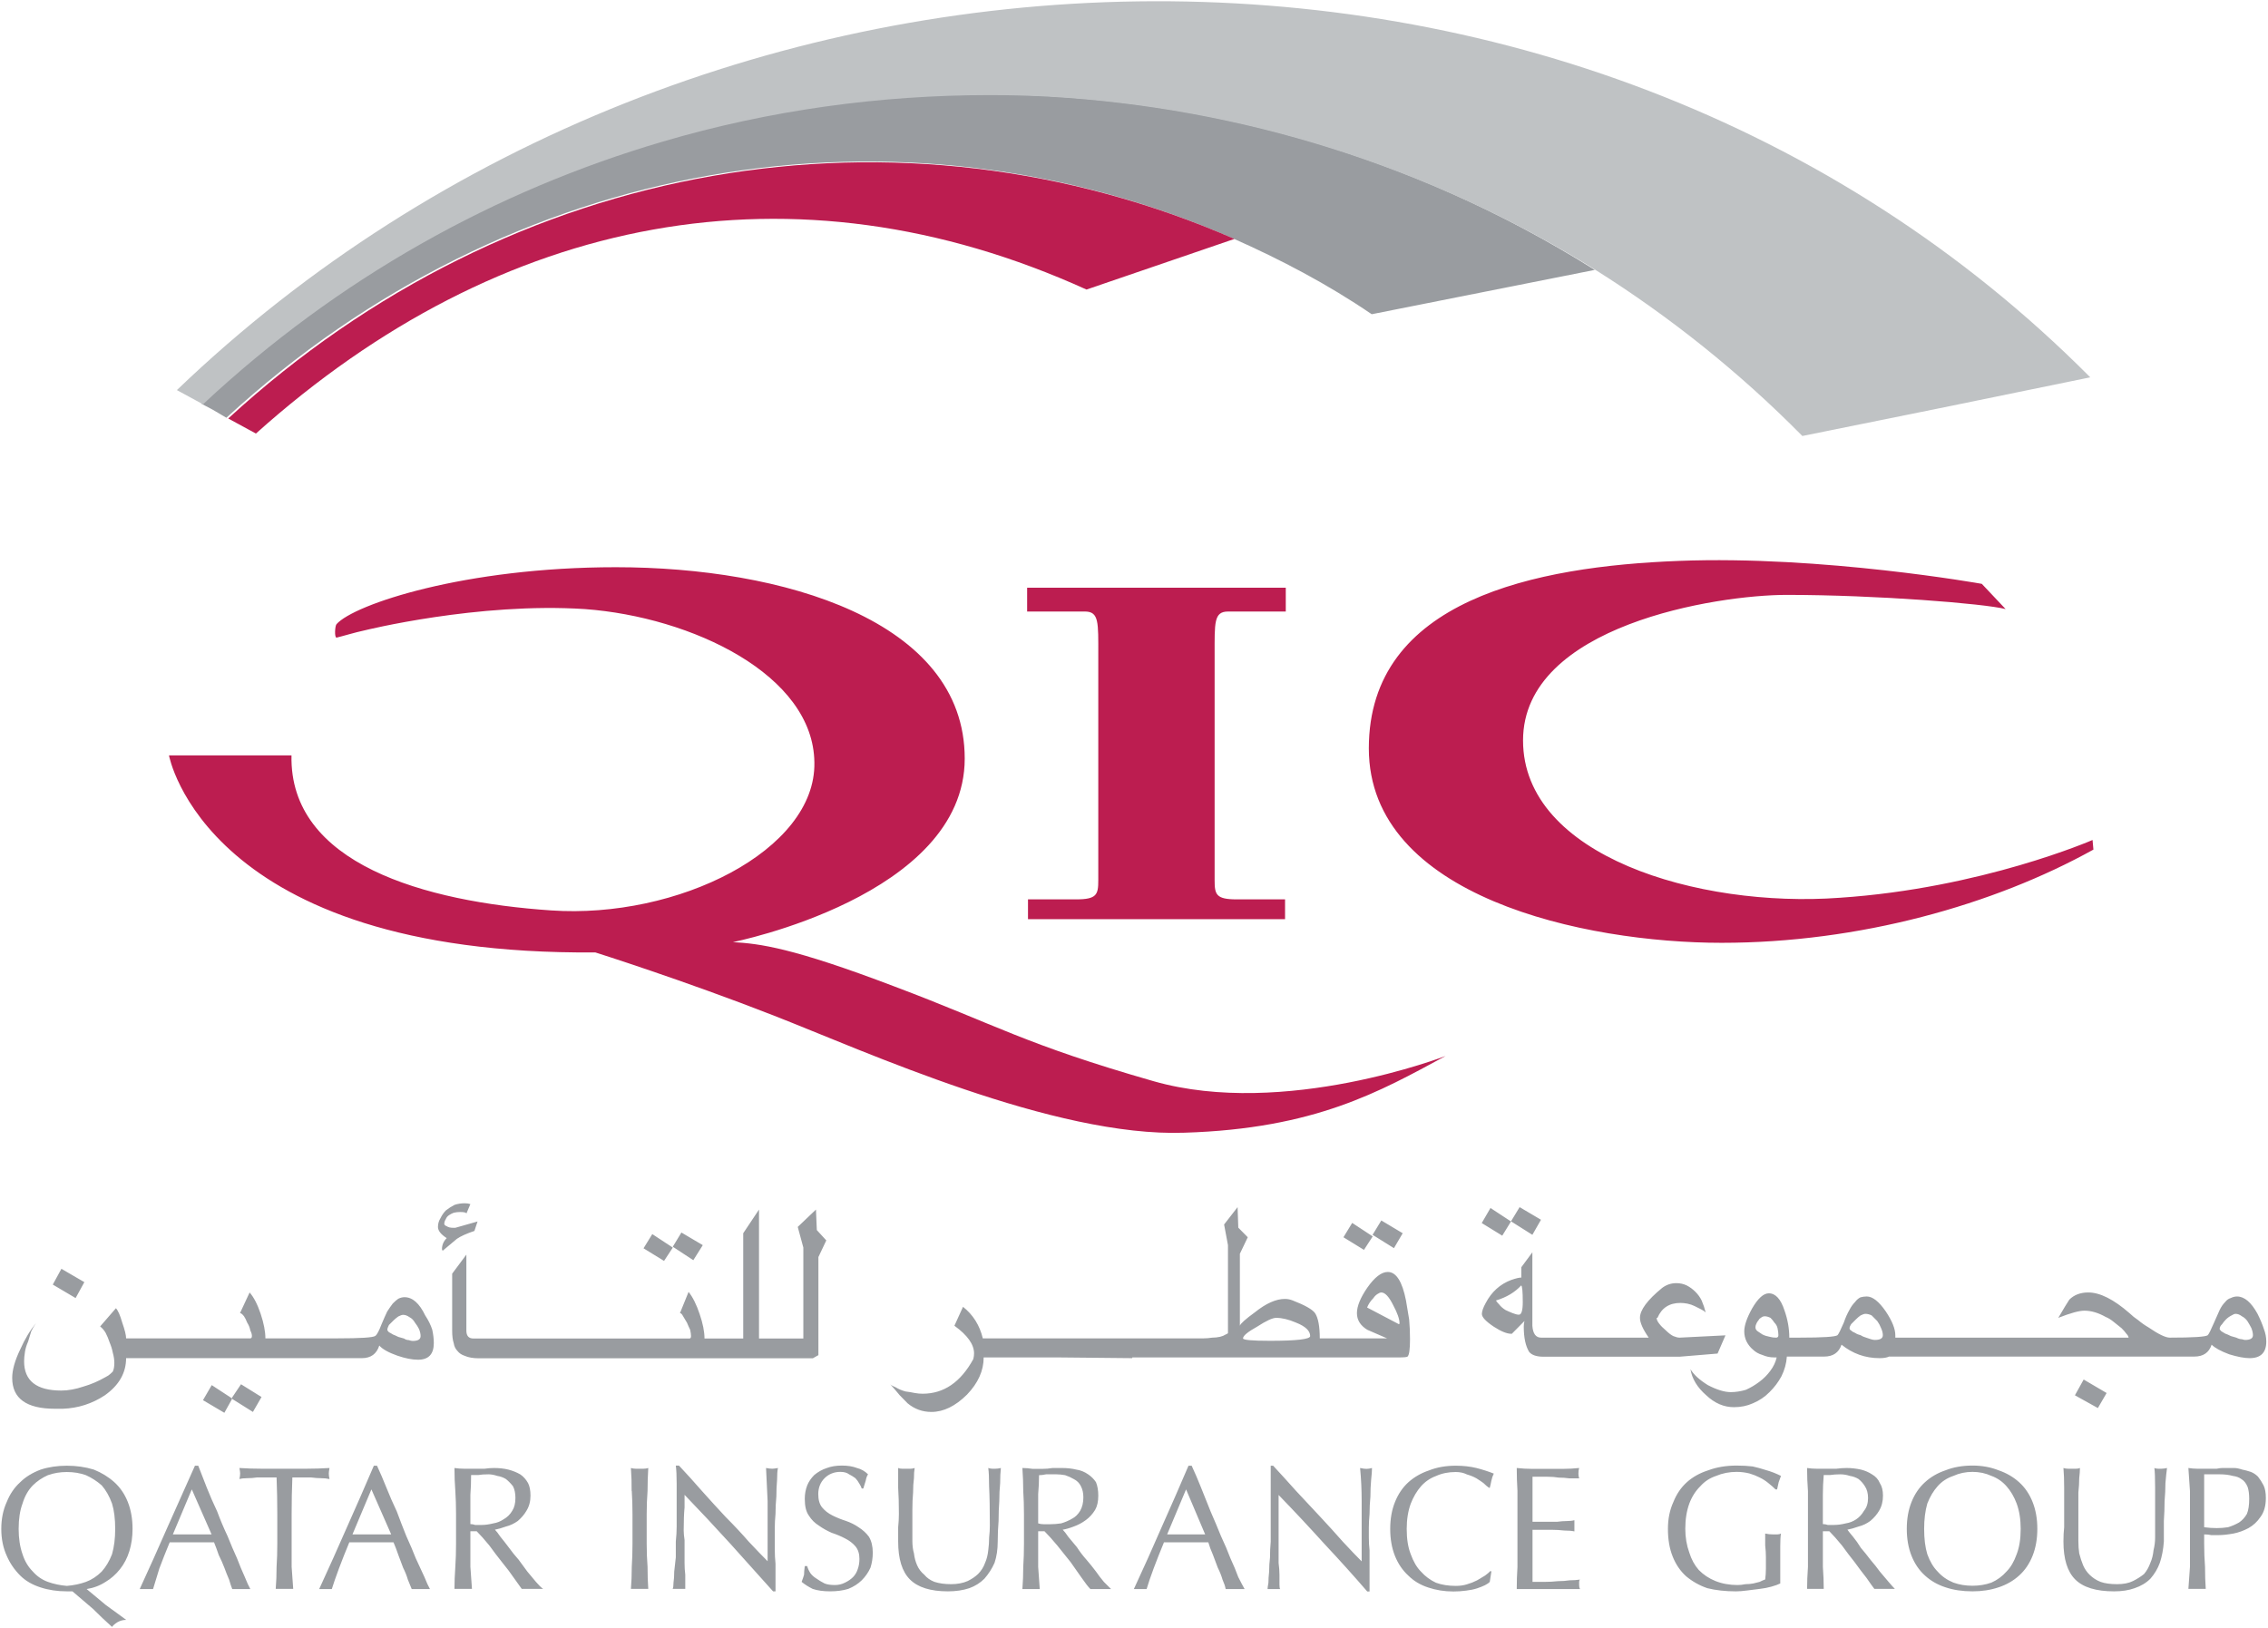 <svg version="1.2" xmlns="http://www.w3.org/2000/svg" viewBox="0 0 1581 1135" width="1581" height="1135">
	<title>Sustainability+Report+2022-pdf-svg</title>
	<defs>
		<clipPath clipPathUnits="userSpaceOnUse" id="cp1">
			<path d="m-692.24-585.54h6567.05v9286.52h-6567.05z"/>
		</clipPath>
	</defs>
	<style>
		.s0 { fill: #bc1d50 } 
		.s1 { fill: #999ca0 } 
		.s2 { fill: #bfc2c4 } 
	</style>
	<g id="Clip-Path: Page 1" clip-path="url(#cp1)">
		<g id="Page 1">
			<path id="Path 2" fill-rule="evenodd" class="s0" d="m384.1 634.8c88.2 6.1 184.7-41.9 183.6-103.1-0.6-61.2-85.5-101.5-159.9-107-74.5-4.9-153.9 14.9-153.9 14.9-5.5 1.1-16.5 4.4-19.3 5-1.6 0-1.1-8.3 0-9.4 12.2-13.8 89.4-39.7 194.7-39.7 115.8 0 243.2 36.9 243.2 133.4 0 96-161.6 128-161.6 128 18.7 1.1 41.3 3.8 112.5 30.9 71.7 27 90.4 40.2 180.8 66.1 91 26 203.5-17.6 203.5-17.6-45.8 24.8-91 50.7-182 53.5-90.9 3.3-222.7-56.8-286.1-81.6-63.4-24.8-124.6-44.1-124.6-44.1-271.9 2.2-297.2-137.4-297.2-137.4h85.4c-1.6 75.6 92.7 102.1 180.9 108.1zm478-7.7h33.7v13.8h-179.2v-13.8h33.6c14.3 0 15.4-3.3 15.4-13.2v-157.2c0-22.6 0.6-30.3-9.3-30.3h-40.3v-16.6h180.3v16.6h-40.2c-10 0-9.4 7.7-9.4 30.3v157.2c0 9.9 1.1 13.2 15.4 13.2zm383.2-212.3c-47.9 0-183.6 21-183.6 101.5 0 80.5 121.9 116.9 220.6 109.7 99.2-6.6 176.4-40.3 176.4-40.3l0.6 6.7c-69.5 38.6-163.2 65-259.2 65-95.4 0-245.9-31.9-245.9-135.6 0-103.7 116.4-126.9 216.2-130.7 99.8-3.9 211.1 16 211.1 16l16.6 17.6c-14.4-3.8-89.9-9.9-152.8-9.9z"/>
			<path id="Path 3" fill-rule="evenodd" class="s1" d="m4.7 1047.3q3.3-8.3 9.4-13.8 5.5-5.5 14.3-8.8 8.3-2.7 18.2-2.7 10 0 18.8 2.7 8.2 3.3 14.3 8.8 6.1 5.5 9.4 13.8 3.3 8.3 3.3 18.8 0 8.2-2.2 15.4-2.2 7.2-6.6 12.7-4.4 5.5-10 8.8-6 3.9-13.2 5 6.6 5.5 13.2 11 6.7 5 14.4 10.5-3.3 0-6.1 1.6-2.7 1.7-3.8 3.3-6.7-6-13.3-12.6-7.1-6.1-14.3-12.2-1.1 0-2.2 0h-1.7q-9.9 0-18.2-2.7-8.8-2.8-14.3-8.3-6.1-6.1-9.4-13.8-3.8-8.3-3.8-18.7 0-10.5 3.8-18.8zm73.4 1.1q-2.8-7.7-7.2-12.7-5-4.4-11-7.1-6.1-2.2-13.3-2.2-7.1 0-13.2 2.2-6.1 2.7-10.5 7.1-4.9 5-7.2 12.7-2.7 7.2-2.7 17.7 0 9.9 2.7 17.6 2.3 7.2 7.2 12.1 4.4 5 10.5 7.2 6.1 2.2 13.2 2.8 7.2-0.6 13.3-2.8 6-2.2 11-7.2 4.4-4.9 7.2-12.1 2.2-7.7 2.2-17.6 0-10.5-2.2-17.7zm96.4 59.6q-1.6 0-3.3 0c-1.1 0-8.2 0-9.3 0q-1.1-2.8-2.2-6.6-1.7-3.9-3.3-8.3-1.7-4.4-3.9-8.8-1.7-5-3.3-8.9-3.9 0-7.7 0-4.4 0-8.3 0-3.9 0-7.2 0-3.8 0-7.7 0-3.9 9.4-7.2 18.2-2.7 8.9-4.4 14.4-2.2 0-4.4 0-2.7 0-4.9 0 9.9-21.5 19.3-43 9.3-21 19.2-43h2.3q2.7 7.1 6 15.4 3.3 8.3 7.2 16.5 3.3 8.9 7.2 17.1 3.3 8.3 6.6 15.5 2.7 7.1 5.5 13.2 2.2 5.5 3.8 8.3zm-54-38.1q3.3 0 6.6 0 3.9 0 6.6 0 3.4 0 7.2 0 3.3 0 6.6 0l-13.8-31.4zm72.3-39.7q-3.3 0-6.6 0-3.3 0-7.2 0-3.3 0.5-6.6 0.5-3.3 0-5.5 0.6 0.5-2.2 0.5-3.9 0-1.1-0.5-3.8 7.7 0.5 15.4 0.5 7.7 0 16 0 7.7 0 15.4 0 7.7 0 16-0.5-0.5 2.7-0.5 3.8 0 1.7 0.5 3.9-2.7-0.6-6-0.6-2.8 0-6.7-0.5-3.3 0-6.6 0-3.8 0-6.6 0-0.5 12.7-0.5 25.4c0 5.5 0 31.8 0 36.9q0.5 8.3 1.1 15.4-2.8 0-6.1 0-3.3 0-6.1 0 0.6-7.1 0.6-15.4 0.5-7.7 0.5-16v-20.9q0-12.7-0.5-25.4z"/>
			<path id="Path 4" fill-rule="evenodd" class="s1" d="m299.7 1108q-1.6 0-3.3 0c-0.7 0-8.3 0-9.4 0q-1.1-2.8-2.7-6.6-1.1-3.9-3.3-8.3-1.7-4.4-3.3-8.8-1.7-5-3.4-8.9-3.8 0-8.2 0-3.9 0-7.7 0-3.9 0-7.8 0-3.3 0-7.1 0-3.9 9.4-7.2 18.2-3.3 8.9-5 14.4-1.6 0-4.4 0-2.2 0-4.4 0 9.9-21.5 19.3-43 9.4-21 18.8-43h2.2q3.3 7.1 6.6 15.4 3.3 8.3 7.2 16.5 3.3 8.9 6.6 17.1 3.8 8.3 6.6 15.5 3.3 7.1 6.1 13.2 2.2 5.5 3.8 8.3zm-54-38.1q3.3 0 6.6 0 3.3 0 6.6 0 3.3 0 6.6 0 3.3 0 7.2 0l-13.8-31.4zm71.7-30.3q-0.6-7.8-0.6-16 3.3 0.5 6.7 0.5 3.8 0 7.1 0 3.3 0 7.2 0 3.3-0.5 6.6-0.5 5.5 0 9.9 1.1 4.4 1.1 8.3 3.3 3.3 2.2 5.5 6.1 1.7 3.3 1.7 8.8 0 6-2.8 10.5-2.2 3.8-6 7.1-3.9 2.8-8.3 3.9-4.4 1.6-7.7 2.2 1.6 1.6 3.8 4.9 2.8 3.4 6.1 7.8 2.7 3.8 6.6 8.2 3.3 4.5 6.1 8.3 3.3 3.9 6 7.2 2.8 3.3 5 4.9-2.2 0-3.9 0c-1.1 0-9.5 0-11 0q-1.6-2.2-5.5-7.7-3.3-4.9-8.3-11-4.4-5.5-8.8-11.6-5-6.1-8.8-9.9h-4.4c0 5.5 0 19.7 0 24.8q0.5 8.3 1.1 15.4-3.3 0-6.1 0-3.3 0-6.1 0 0-7.1 0.6-15.4 0.5-7.7 0.5-16v-20.9q0-8.3-0.5-16zm13.8 23.7q2.2 0 4.9 0 3.3 0 7.8-1.1 3.8-0.6 7.1-2.8 3.9-2.2 6.1-6 2.2-3.4 2.2-8.9 0-4.9-1.7-8.2-2.2-2.8-4.9-5-2.8-1.7-6.1-2.2-3.3-1.1-6.1-1.1-4.4 0-7.1 0.5-2.8 0-5 0 0 7.2-0.5 13.8c0 4.4 0 16 0 20.4q1.6 0 3.3 0.6zm901.5-29.2q-2.8-2.3-6.1-3.9-3.3-1.7-7.1-2.8-4.4-1.1-8.9-1.1-7.7 0-14.3 2.8-6.6 2.2-11 7.2-5 4.9-7.7 12.1-2.8 7.7-2.8 17.6 0 8.9 2.8 16.6 2.2 7.1 6.6 12.1 4.9 5 11.6 7.7 7.1 2.8 15.4 2.8 2.7 0 5.5-0.6 2.8 0 5.5-0.5 2.2-0.6 4.4-1.1 2.2-1.1 3.9-1.7 0.5-3.8 0.5-7.7 0-3.9 0-7.7 0-3.9-0.5-8.3 0-4.4 0-8.3 2.7 0.6 5.5 0.6 1.7 0 2.8 0 1.6 0 2.7-0.6-0.5 2.8-0.5 8.9 0 6 0 16 0 2.7 0 4.9 0 2.8 0 5-2.2 1.1-6.1 2.2-3.9 1.1-8.3 1.6-4.4 0.6-8.8 1.1-4.4 0.6-7.7 0.6-11 0-19.9-2.2-8.2-2.8-14.8-8.3-6.1-5.5-9.4-13.8-3.3-8.2-3.3-19.3 0-10.4 3.8-18.7 3.3-8.3 9.4-13.8 6.1-5.5 14.9-8.3 8.8-3.3 19.8-3.3 6.1 0 11.1 0.6 4.9 1.1 8.2 2.2 3.9 1.1 6.7 2.2 2.7 1.1 4.9 2.2-0.5 1.6-1.6 4.4-0.6 2.8-1.1 5h-1.1q-2.2-2.2-5-4.4zm27.6 5.5q-0.6-7.8-0.6-16 3.3 0.5 6.6 0.5 3.3 0 7.2 0 3.3 0 6.6 0 3.9-0.5 7.2-0.5 4.9 0 9.9 1.1 4.4 1.1 7.7 3.3 3.9 2.2 5.5 6.1 2.2 3.3 2.2 8.8 0 6-2.7 10.5-2.2 3.8-6.1 7.1-3.8 2.8-8.2 3.9-4.5 1.6-7.8 2.2 1.1 1.6 3.9 4.9 2.8 3.4 5.5 7.8 3.3 3.8 6.6 8.2 3.9 4.5 6.6 8.3 3.3 3.9 6.1 7.2 2.8 3.3 4.4 4.9-1.6 0-3.3 0c-1.5 0-9.9 0-11 0q-1.7-2.2-5.5-7.7-3.9-4.9-8.3-11-4.4-5.5-8.8-11.6-5-6.1-8.8-9.9h-4.5c0 5.5 0 19.7 0 24.8q0.6 8.3 0.6 15.4-2.8 0-6.1 0-2.7 0-5.5 0 0-7.1 0.6-15.4 0-7.7 0-16c0-5.5 0-31.8 0-36.9zm13.8 23.7q2.2 0 4.4 0 3.8 0 8.2-1.1 3.9-0.6 7.2-2.8 3.3-2.2 5.5-6 2.8-3.4 2.8-8.9 0-4.9-2.2-8.2-1.7-2.8-4.4-5-2.8-1.7-6.1-2.2-3.3-1.1-6.6-1.1-3.9 0-7.2 0.5-2.8 0-4.4 0-0.6 7.2-0.6 13.8c0 4.4 0 16 0 20.4q1.7 0 3.4 0.6zm58.4-16q3.3-8.3 9.4-13.8 6-5.5 14.3-8.3 8.3-3.3 18.8-3.3 9.9 0 18.2 3.3 8.2 2.8 14.3 8.3 6.1 5.5 9.4 13.8 3.3 8.3 3.3 18.7 0 10.5-3.3 18.8-3.3 8.3-9.4 13.8-6.1 5.5-14.3 8.2-8.3 2.8-18.2 2.8-10.5 0-18.8-2.8-8.3-2.7-14.3-8.2-6.1-5.5-9.4-13.8-3.3-8.3-3.3-18.8 0-10.4 3.3-18.7zm73.3 1.1q-2.7-7.2-7.1-12.1-4.4-5-10.5-7.2-6.1-2.8-13.2-2.8-7.2 0-13.3 2.8-6.6 2.2-11 7.2-4.4 4.9-7.2 12.1-2.2 7.7-2.2 17.6 0 10.5 2.2 17.7 2.8 7.7 7.2 12.1 4.4 5 11 7.7 6.1 2.2 13.3 2.2 7.1 0 13.2-2.2 6.1-2.7 10.5-7.7 4.4-4.4 7.1-12.1 2.8-7.2 2.8-17.7 0-9.9-2.8-17.6zm120.8-8.8q-0.6-7.8-1.1-16 3.3 0.5 6 0.5 3.4 0 6.1 0 1.7 0 3.3 0 2.2 0 4.4 0 2.2-0.5 3.9-0.5 2.2 0 3.3 0 2.2 0 5 0 2.2 0 5.5 1.1 2.7 0.5 6 1.6 2.8 1.1 5 3.3 2.2 2.8 3.9 6.1 1.6 3.3 1.6 8.8 0 8.3-3.8 13.3-3.3 4.9-8.3 7.7-5 2.7-10.5 3.8-6.1 1.1-10.5 1.1-2.7 0-4.9 0-2.2-0.5-5-0.5v6.6q0 8.3 0.6 16 0 8.3 0.5 15.4-2.7 0-6.1 0-2.7 0-6 0 0.5-7.1 1.1-15.4 0-7.7 0-16c0-5.5 0-31.8 0-36.9zm18.7 25.9q3.9 0 7.8-0.6 3.8-1.1 7.7-3.3 3.3-2.2 5.5-6 1.6-3.9 1.6-10.5 0-5-1.1-8.3-1.6-3.9-4.4-5.5-2.2-1.7-6-2.2-3.9-1.1-8.9-1.1h-11v36.9q4.4 0.6 8.8 0.6zm-43-28.7q0-9.4-0.5-13.2 1.1 0.5 2.7 0.5 1.1 0 2.2 0 1.7 0 3.9-0.5-0.6 4.4-1.1 10.5 0 6-0.6 12.6 0 6.7-0.5 13.8 0 7.2 0 14.4-0.6 8.2-2.8 14.8-2.2 6.1-6.6 11.1-4.4 4.4-11 6.6-6.1 2.2-14.3 2.2-18.8 0-27.1-8.3-8.2-8.2-8.2-26.4 0-5.6 0.5-10 0-4.9 0-9.3 0-10.5 0-18.2 0-8.3-0.5-13.8 1.6 0.5 3.3 0.5 1.6 0 3.3 0 1.1 0 2.2 0 1.6 0 2.7-0.5 0 2.7-0.5 7.1 0 4.5-0.6 10 0 5.5 0 12.1 0 6.1 0 13.2 0 3.9 0 8.3 0 5 0.6 8.8 1.1 4.4 2.7 8.3 1.7 3.9 4.5 6.6 3.3 3.3 7.7 5 4.4 1.6 11.6 1.6 6.6 0 11-2.2 4.4-2.2 7.7-4.9 2.8-3.3 4.4-7.8 1.7-3.8 2.2-8.8 1.1-4.4 1.1-8.8 0-4.4 0-8.3 0-17.6 0-27zm-1062 2.8q0.1-7.8-0.5-16 1.7 0.5 3.3 0.5 1.1 0 2.8 0 1.6 0 2.7 0 1.7 0 3.3-0.5-0.5 8.2-0.5 16-0.6 7.7-0.6 16v20.9q0 8.3 0.6 16 0 8.3 0.5 15.4-2.7 0-6 0-3.3 0-6.1 0 0.6-7.1 0.6-15.4 0.5-7.7 0.5-16v-20.9q0-8.3-0.5-16zm68.9 36.9q-16-17.6-32-34.2 0 3.3 0 8.8-0.6 6.1-0.6 16 0 2.8 0.6 6.7 0 3.3 0 7.7 0 4.4 0 8.2 0 4.5 0.5 8.3 0 3.9 0 6.6 0 2.8 0 3.3-1.6 0-3.8 0-2.8 0-5 0 0.6-1.1 0.6-4.4 0.5-3.3 0.5-7.7 0.6-4.9 1.1-9.9 0-5.5 0-11 0.6-5.6 0.6-10.5 0-5.5 0-9.4 0-11.6 0-20.4 0-8.3-0.6-12.7h2.2q7.8 8.3 16 17.7 8.3 9.3 16.6 18.2 8.8 8.8 16 17.1 7.7 8.2 13.2 13.7c0-8.8 0-33.8 0-41.9q-0.6-12.1-1.1-23.1 2.7 0.5 4.4 0.5 1.1 0 3.9-0.5-0.6 2.7-0.6 8.2-0.5 5.6-0.5 11.6-0.6 6.1-0.6 12.2-0.5 5.5-0.5 9.3c0 3 0 13.1 0 16q0 4.4 0.5 9.4 0 4.4 0 8.3 0 4.4 0 7.1v3.9h-1.7q-14.3-16-29.7-33.1zm55.7 20.4q1.6 2.2 4.4 3.9 2.2 1.6 5.5 3.3 2.7 1.1 7.2 1.1 3.8 0 7.1-1.7 3.3-1.6 5.5-3.8 2.2-2.2 3.3-5.5 1.2-3.3 1.2-7.2 0-5.5-2.8-8.8-2.8-3.3-7.2-5.5-4.4-2.3-9.3-3.9-5-2.2-8.9-5-4.4-2.7-7.1-7.1-2.8-3.9-2.8-11.6 0-5 1.7-9.4 1.6-3.9 4.9-7.2 3.9-3.3 8.8-4.9 4.5-1.7 10.5-1.7 6.1 0 10.5 1.7 4.4 1.1 7.7 4.4-1.1 1.6-1.6 4.4-0.6 2.2-1.7 5.5h-1.1q-0.5-1.6-1.6-3.3-1.2-2.2-2.8-3.9-2.2-1.6-4.4-2.7-2.2-1.7-6.1-1.7-3.3 0-6 1.1-2.8 1.1-5 3.3-2.2 2.2-3.3 5-1.1 2.8-1.1 6.1 0 6 2.7 9.3 2.8 3.4 7.2 5.6 4.4 2.2 9.4 3.8 4.9 1.7 8.8 4.4 4.4 2.8 7.2 6.6 2.7 4.5 2.7 11.1 0 5.5-1.6 10.5-2.2 4.9-6.1 8.8-3.9 3.8-9.4 6-5.5 1.7-12.7 1.7-7.1 0-12.1-1.7-4.4-2.2-7.7-4.9 1.1-2.8 1.7-5 0-2.2 0.5-6h1.7q0.5 2.2 2.2 4.9zm124.6-60.1q0-9.4-0.6-13.2 1.7 0.5 2.8 0.5 1.1 0 2.2 0 1.6 0 3.8-0.5-0.5 4.4-0.5 10.5-0.6 6-0.6 12.6-0.5 6.7-0.5 13.8-0.6 7.2-0.6 14.4 0 8.2-2.2 14.8-2.7 6.1-7.1 11.1-4.4 4.4-10.5 6.6-6.6 2.2-14.9 2.2-18.2 0-26.5-8.3-8.2-8.2-8.2-26.4 0-5.6 0-10 0.5-4.9 0.5-9.3 0-10.5-0.5-18.2 0-8.3 0-13.8 1.1 0.5 2.7 0.5 1.7 0 3.3 0 1.1 0 2.8 0 1.1 0 2.7-0.5-0.5 2.7-0.5 7.1-0.6 4.5-0.6 10-0.5 5.5-0.5 12.1 0 6.1 0 13.2 0 3.9 0 8.3 0 5 1.1 8.8 0.5 4.4 2.2 8.3 1.7 3.9 5 6.6 2.7 3.3 7.1 5 5 1.6 11.6 1.6 6.6 0 11.6-2.2 4.4-2.2 7.2-4.9 3.3-3.3 4.9-7.8 1.7-3.8 2.2-8.8 0.6-4.4 0.6-8.8 0.5-4.4 0.5-8.3 0-17.6-0.5-27z"/>
			<path id="Path 5" fill-rule="evenodd" class="s1" d="m713.8 1055.6v20.9q0 8.3-0.5 16 0 7.8-0.6 15.5 2.8 0 6.1 0 3.3 0 6 0-0.5-7.7-1.1-15.5c0-5.1 0-19.3 0-24.8h4.4q3.9 3.9 8.9 9.9 4.4 5.6 9.3 11.6 4.4 6.1 7.8 11.1 3.8 5.5 6 7.7c1.1 0 9.4 0 10.5 0q1.7 0 3.9 0-1.7-1.7-5-5-2.8-3.3-5.5-7.2-3.3-4.4-6.6-8.2-3.9-4.4-6.7-8.8-3.3-3.9-6-7.2-2.2-3.3-3.9-5 3.3-0.5 7.7-2.2 4.5-1.6 8.3-4.4 3.9-2.8 6.6-7.2 2.2-3.8 2.2-9.9 0-5.5-1.6-9.4-2.2-3.3-5.5-5.5-3.9-2.7-8.3-3.3-4.4-1.1-9.9-1.1-3.3 0-6.6 0-3.4 0.6-7.2 0.6-3.3 0-6.6 0-3.9-0.6-7.2-0.6 0.6 8.3 0.6 16 0.5 7.7 0.5 16zm9.9 6.6c0-4.4 0-15.6 0-20.4q0.6-6.6 0.6-13.2 2.2 0 4.9-0.6 2.8 0 7.2 0 2.8 0 6.1 0.6 3.3 1.1 6 2.7 3.4 1.7 5 5 1.7 3.3 1.7 7.7 0 5.5-2.2 9.4-2.3 3.8-5.6 5.5-3.8 2.2-7.7 3.3-3.8 0.6-7.7 0.6-2.8 0-4.4 0-2.2 0-3.9-0.6zm139.5 37.5q-2.2-6.1-5.5-13.2-2.7-7.2-6.6-15.5-3.3-8.2-7.2-17.1-3.3-8.2-6.6-16.5-3.3-8.3-6.6-15.4h-2.2q-9.4 22-18.8 43-9.3 21.5-19.3 43 2.3 0 4.5 0 2.2 0 4.4 0 1.6-5.5 4.9-14.4 3.3-8.8 7.2-18.2 3.3 0 7.2 0 3.8 0 7.7 0 3.8 0 7.7 0 4.4 0 8.3 0 1.1 3.9 3.3 8.9 1.6 4.4 3.3 8.8 2.2 4.4 3.3 8.3 1.7 3.8 2.2 6.6c1.1 0 8.8 0 9.9 0q1.7 0 3.3 0-1.6-2.8-4.4-8.3zm-36.4-61.2l13.3 31.4q-3.3 0-6.6 0-3.4 0-6.7 0-3.3 0-6.6 0-3.3 0-6.6 0zm211.7 64.5l1.1-7.1-0.5-0.6q-1.7 1.7-3.9 3.3-2.7 1.7-5.5 3.3-3.3 1.7-7.1 2.8-3.4 1.1-7.8 1.1-7.7 0-13.8-2.2-6-2.8-10.4-7.7-4.4-4.4-7.2-12.2-2.8-7.1-2.8-17.6 0-9.9 2.8-17.6 2.8-7.2 7.2-12.2 4.4-4.9 10.4-7.1 6.1-2.8 13.8-2.8 4.4 0 7.8 1.7 3.8 1.1 6.6 2.7 2.7 1.7 4.9 3.3 2.2 2.2 3.9 3.3h0.5q0.6-2.2 1.1-4.9 0.6-2.8 1.7-5-5.5-2.2-12.1-3.9-6.6-1.6-14.4-1.6-10.4 0-18.7 3.3-8.3 2.8-14.4 8.3-6 5.5-9.3 13.8-3.3 8.2-3.3 18.7 0 10.5 3.3 18.8 3.3 8.2 9.3 13.7 5.6 5.6 13.8 8.3 8.3 2.8 17.7 2.8 4.4 0 8.8-0.6 4.4-0.5 7.7-1.6 3.3-1.1 5.5-2.2 2.2-1.1 3.3-2.3zm19.3-26.4q0 8.3 0 16-0.5 7.7-0.5 15.4c3.7 0 29.4 0 33.1 0q5.5 0 11 0-0.6-1.1-0.6-2.7 0-1.1 0-2.3 0-1.1 0.6-1.6-3.3 0.5-7.2 0.5-3.8 0.6-8.2 0.6-4.5 0.5-9.4 0.5h-8.3q0-2.7 0-7.1c0-3 0-19 0-23.7q0-2.2 0-3.3 0-1.1 0-2.2 2.2 0 5.5 0 3.9 0 8.3 0 3.9 0 8.3 0.5 4.4 0 7.1 0.6 0-2.3 0-3.9 0-1.7 0-3.9-2.2 0.6-5.5 0.6-2.7 0-6.6 0.5-3.3 0-7.7 0-3.9 0-9.4 0 0-2.2 0-6.6 0-4.4 0-9.4 0-4.4 0-8.2 0-3.3 0-7.2 6.1 0 10.5 0 4.4 0 7.7 0.6 3.9 0 7.2 0.5 2.7 0 7.1 0-0.5-1.6-0.5-3.3 0-2.2 0.5-3.9-5.5 0.6-11 0.6-5.5 0-11 0-5.5 0-11 0-5 0-10.5-0.6 0 7.8 0.5 16c0 5.2 0 31.5 0 37zm-104.7 33.1h1.6c0-1.9 0-8.1 0-11.1q0-3.8 0-8.2 0-5 0-9.4-0.5-4.4-0.5-8.8v-7.2q0-3.9 0.5-9.4 0-6 0.6-12.1 0-6.1 0.5-11.6 0.6-5.5 0.6-8.3-2.2 0.6-3.9 0.6-1.6 0-4.4-0.6 1.1 11.1 1.1 23.2c0 8.1 0 33.1 0 41.9q-5.5-5.5-13.2-13.8-7.2-8.2-15.5-17.1-8.2-8.8-17-18.2-8.3-9.3-16-17.6h-1.7q0 4.4 0 12.7 0 8.8 0 20.4 0 3.8 0 9.3 0 5 0 10.5-0.5 5.5-0.5 11.1-0.6 4.9-0.6 9.9-0.5 4.4-0.5 7.7-0.6 3.3-0.6 4.4 2.2 0 4.4 0 2.2 0 4.4 0-0.5-0.5-0.5-3.3 0-2.8 0-6.6 0-3.9-0.6-8.3 0-3.8 0-8.3 0-4.4 0-7.7 0-3.8 0-6.6 0-9.9 0-16 0-5.5 0-8.8 16 16.5 32 34.2 16 17.1 29.8 33.1zm-700.8-162.7q9.3 0 12.1-8.8 3.3 3.8 12.7 7.1 8.2 2.8 14.3 2.8 11 0 11-11.6 0-4.4-1.1-9.4-1.6-4.9-4.9-9.9-6.1-12.7-14.4-12.7-2.2 0-4.4 1.1-1.6 1.1-3.8 3.3-1.7 2.2-3.9 5.6-1.6 3.3-3.9 8.8-2.7 7.1-4.4 8.2-2.2 1.7-26.4 1.7h-50.2q0-7.2-3.3-17.1-3.3-9.9-7.7-14.9l-6.7 14.4q1.1 0 2.8 2.2 1.1 1.6 2.2 4.4 1.7 2.7 2.2 5.5 1.1 2.2 1.1 3.8 0 1.7-1.1 1.7h-86.6q0-3.3-2.7-11-2.2-7.7-4.4-10l-11 12.7q2.2 1.7 3.8 4.4 1.7 3.3 2.8 6.7 1.6 3.8 2.2 7.1 1.1 3.9 1.1 7.2 0 3.9-1.1 6.1-0.6 0.5-1.7 1.6-1.1 1.1-3.3 2.2-7.7 4.4-15.4 6.6-8.3 2.8-15.5 2.8-25.9 0-25.9-20.4 0-2.8 0.6-6.6 0.5-3.3 2.2-7.2 1.1-3.9 2.2-7.2 1.6-3.3 3.3-5.5-6.1 7.2-11 18.2-5.6 11.6-5.6 19.9 0 21.5 29.8 21.5 0.6 0 1.1 0c0.4 0 4.1 0 4.4 0q16-0.6 29.3-9.4 14.8-10.5 14.8-25.9zm-209.5-62.3l-6 11 15.9 9.4 6.1-11.1zm113.6 100.4l5.4-9.7-0.4-0.2 0.1-0.3-13.9-9.1-6.1 10.5zm5.5-9.9l-0.1 0.2 14.5 9.1 6-10.4-14.3-8.9-6.5 9.7zm123-40.8q-1.7 0-3.3-1.1-2.2-0.6-3.9-1.1-2.2-1.1-3.8-1.7-1.7-1.1-2.8-1.6-1.1-1.1-1.1-1.7 0-1.1 1.1-3.3 1.7-1.6 3.3-3.3 1.7-1.6 3.3-2.7 2.2-1.1 3.3-1.1 2.2 0 4.4 1.6 2.3 1.1 3.9 3.9 1.7 2.2 2.8 4.4 1.1 2.7 1.1 4.9 0 3.4-5.5 3.4-1.1 0-2.8-0.6zm32.5-78.3q-0.5 0-1.6 0-2.8 0-4.4-1.1-1.7-0.6-1.7-1.7 0-1.6 1.1-3.3 0.6-1.6 2.2-2.7 1.7-1.1 3.3-1.7 2.2-0.5 4.4-0.5 4.4 0 4.4 1.1l2.8-6.6q-1.6-0.6-3.9-0.6-3.8 0-7.1 1.1-3.3 1.7-6.1 3.9-2.2 2.2-3.8 5.5-1.7 2.7-1.7 6 0 3.9 6.1 7.8-3.3 3.3-3.3 7.7 0 0.5 0.5 1.1l9.9-8.3q3.9-2.7 12.2-5.5l2.2-6.6zm249.2 91l3.9-2.2v-68.4l5.5-11.6-6.6-7.2-0.6-14.3-12.7 12.1 3.9 14.4v63.4h-30.9v-89.9l-11 16.5v73.4h-27q0-7.2-3.4-17.1-3.3-9.9-7.7-15.4l-6 14.8q1.1 0 2.2 2.2 1.1 1.7 2.7 4.5 1.1 2.7 2.2 4.9 0.6 2.8 0.6 4.4 0 1.7-1.1 1.7h-150.6q-4.9 0-4.9-5.5v-53l-9.9 13.3v39.7q0 5.5 1.1 8.8 0.5 3.3 2.7 5.5 1.7 2.2 5 3.3 3.8 1.7 9.9 1.7zm-103.7-67.9l6.1-9.3-14.3-9.4-6.1 9.9zm27-11l-14.9-8.8-6 9.9 14.3 9.4zm248.7 78.3l50.7 0.5v-0.5h185.3q6 0 6.6-0.6 1.7-1.6 1.7-12.1 0-7.2-0.6-13.8-1.1-6.6-2.2-13.2-3.9-19.9-12.7-19.9-6.6 0-14.3 11-7.2 10.5-7.2 17.7 0 7.2 7.2 11.6l13.8 6h-46.9q0-12.6-3.3-17.6-2.8-3.9-15.5-8.8-2.7-1.1-5.5-1.1-9.3 0-20.9 9.3-9.9 7.2-10.5 9.4v-50.2l5.5-11.5-6.6-6.7-0.5-14.3-9.4 12.1 2.7 14.4v61.2q0 0.5-1.6 1.1-1.7 1.1-3.9 1.6-2.7 0.6-5.5 0.6-3.3 0.5-6.1 0.5h-153.8q-3.3-13.7-13.8-22l-6 13.2q13.7 9.9 13.7 19.3 0 1.7-0.5 3.9-13.2 24.2-35.3 24.2-2.8 0-5.5-0.5-2.8-0.6-6.6-1.1-3.9-1.1-6.6-2.8-2.8-1.1-3.9-2.2 3.9 4.4 6.6 7.7 3.3 3.4 5.5 5.6 7.2 6 16.6 6 12.6 0 24.8-12.1 11.6-12.1 11.6-25.9zm127.9-13.3q0-2.7 9.9-8.2 9.4-6.1 13.2-6.1 6.1 0 13.8 3.3 9.9 3.9 9.9 9.4 0 3.3-28.1 3.3-18.7 0-18.7-1.7zm84.3-61.7l6.1-9.4-14.3-9.4-6.1 10zm2.2 40.2q0.6-1.6 1.7-3.3 1.1-1.7 2.7-3.3 1.1-1.7 2.8-2.8 1.6-1.1 2.7-1.1 3.9 0 8.3 8.9 4.4 8.2 4.4 12.6 0 0.6-0.5 0.6zm24.8-51.8l-14.9-8.9-6.1 10 14.9 9.3zm193 86.1l26.5-2.2 5.5-12.7-32 1.6q-1.7 0-4.4-1.1-2.2-1.1-5-3.8-3.3-2.8-4.9-5-1.7-2.2-1.7-3.9h0.6q4.4-10.4 16-10.4 2.2 0 4.9 0.5 2.8 0.6 5 1.7 2.2 1.1 4.4 2.2 2.2 1.1 3.3 2.2-1.1-4.4-2.8-8.3-1.6-3.3-4.4-6.1-2.7-2.7-6-4.4-3.3-1.6-7.2-1.6-5.5 0-9.9 3.3-15.5 12.7-15.5 20.9 0 5 6.1 13.8h-75q-5.5 0-6.1-8.2v-51.3l-7.7 10.4v7.2q-2.2 0-7.1 1.7-11.6 4.4-17.7 16-2.7 4.9-2.7 7.7 0 3.3 8.2 8.8 7.7 5 12.2 5h0.5l8.8-8.9q-0.5 1.7-0.5 3.9 0 11.6 3.8 17.7 2.8 3.3 10 3.3zm-123.6-84.4l6.1-9.9-14.3-9.4-6.1 10.5zm7.2 54q-2.8-1.1-5-2.2-2.7-1.7-4.4-3.9-1.6-1.6-2.2-2.7 11-3.3 17.6-10.5 1.1 0.6 1.1 11.6 0 8.8-2.7 8.8-1.7 0-4.4-1.1zm19.8-65.1l-14.9-8.8-6 9.9 14.9 9.4zm197.4 95.4q9.3 0 12.1-8.3 11.6 9.4 26.5 9.4 4.4 0 6.6-1.1h212.8q9.4 0 12.1-8.3 3.4 3.4 12.2 6.7 8.8 2.7 14.3 2.7 11.6 0 11.6-11.6 0-4.4-1.7-8.8-1.6-4.9-4.4-10.5-6.6-12.1-14.3-12.1-2.2 0-4.4 1.1-2.2 0.6-3.9 2.8-2.2 2.2-3.8 5.5-1.7 3.8-3.9 8.8-3.3 7.7-4.4 8.8-2.2 1.7-26.5 1.7-4.4 0-14.9-7.2-3.8-2.2-7.1-5-3.3-2.2-6.1-4.9-16.5-14.4-28.7-14.4-8.2 0-13.2 5-2.2 3.3-7.7 12.7 12.7-5 18.2-5 7.1 0 14.9 4.4 2.7 1.1 5.5 3.4 2.7 2.2 5.5 4.4 2.2 2.2 3.3 3.8 1.6 1.7 1.6 2.8h-162.6c0-0.4 0-1.7 0-1.7q0-6.6-6.6-16.5-7.2-10.5-13.3-10.5-2.2 0-4.4 0.6-2.2 1.1-3.8 3.3-2.2 2.2-3.9 5.5-2.2 3.8-3.9 8.8-3.3 7.7-4.4 8.8-2.2 1.7-26.4 1.7h-7.2q0-9.4-3.3-18.8-3.9-12.1-11-12.1-5.5 0-11.6 10.5-5.5 9.9-5.5 16 0 3.8 1.6 7.1 1.7 3.3 4.4 5.6 2.8 2.7 6.7 3.8 3.8 1.7 8.2 1.7 0.6 0 1.7 0-1.1 4.9-4.4 9.3-3.3 4.5-7.8 7.8-4.4 3.3-9.3 5.5-5.5 1.6-10.5 1.6-6.6 0-16-4.9-8.8-5.5-12.1-11.1 1.6 10 11 18.2 8.8 8.3 19.3 8.3 7.2 0 13.2-2.7 6.7-2.8 11.6-7.8 5-4.9 8.3-11 3.3-6.6 3.8-13.8zm-38-13.8q-2.8-0.5-5-1.6-1.6-1.1-3.3-2.2-1.6-1.1-1.6-2.8 0-1.1 0.5-2.2 0.6-1.6 1.7-2.8 0.5-1.1 1.6-1.6 1.1-1.1 2.8-1.1 1.6 0 3.9 1.1 1.6 1.6 2.7 3.3 1.7 1.7 2.2 3.9 0.6 2.7 0.6 4.9 0 1.7-1.7 1.7-2.2 0-4.4-0.6zm70.6 1.7q-1.7-0.6-3.3-1.1-2.2-0.6-3.9-1.7-2.2-0.5-3.8-1.6-1.7-0.6-2.8-1.7-1.1-0.5-1.1-1.6 0-1.1 1.1-2.8 1.6-1.6 3.3-3.3 1.7-1.7 3.3-2.8 2.2-1.1 3.3-1.1 2.2 0 4.4 1.1 1.7 1.7 3.9 3.9 1.6 2.2 2.7 5 1.2 2.7 1.2 4.9 0 3.3-5.6 3.3-1.1 0-2.7-0.5zm148.3 28.1l-6.1 11 16 8.9 6.1-10.5zm110.3-28.1q-1.7 0-3.9-1.1-2.2-0.6-3.8-1.1-2.3-1.2-3.9-1.7-1.7-1.1-2.8-1.7-1.1-1.1-1.1-1.6 0-1.7 1.7-3.3 1.1-1.7 2.7-3.3 1.7-1.7 3.9-2.8 1.7-1.1 2.8-1.1 2.2 0 4.4 1.7 2.2 1.1 3.8 3.3 1.7 2.7 2.8 4.9 1.1 2.8 1.1 5 0 3.3-5.5 3.3-0.6 0-2.2-0.5zm-874-868c-76.6 0-153.8 10.4-227.7 32.5-116.3 34.2-226.6 95.4-320.9 183.1l8.3 4.4 9.3 5.5c198-182 468.2-227.2 701.4-125.2 33.6 14.9 66.2 32 97 53l155.5-30.9c-129-81.1-275.7-121.9-422.9-122.4z"/>
			<path id="Path 6" class="s0" d="m159.1 291.8l19.3 10.5c170.4-152.8 375-193 579-100.4l103.1-35.3c-233.3-102-503.4-56.8-701.4 125.2z"/>
			<path id="Path 7" class="s2" d="m123.3 272l18.2 9.9c94.3-88.2 204-148.9 320.3-183.1 74.5-22 151.7-32.5 228.3-32.5q20.9 0 41.4 1.1c132.8 7.7 264.1 48 381.5 121.3 50.7 32 99.3 70.6 143.4 115.3l95.4-19.3 105.3-21.6c-357.9-360.1-968.3-341.9-1333.8 8.9z"/>
		</g>
	</g>
</svg>